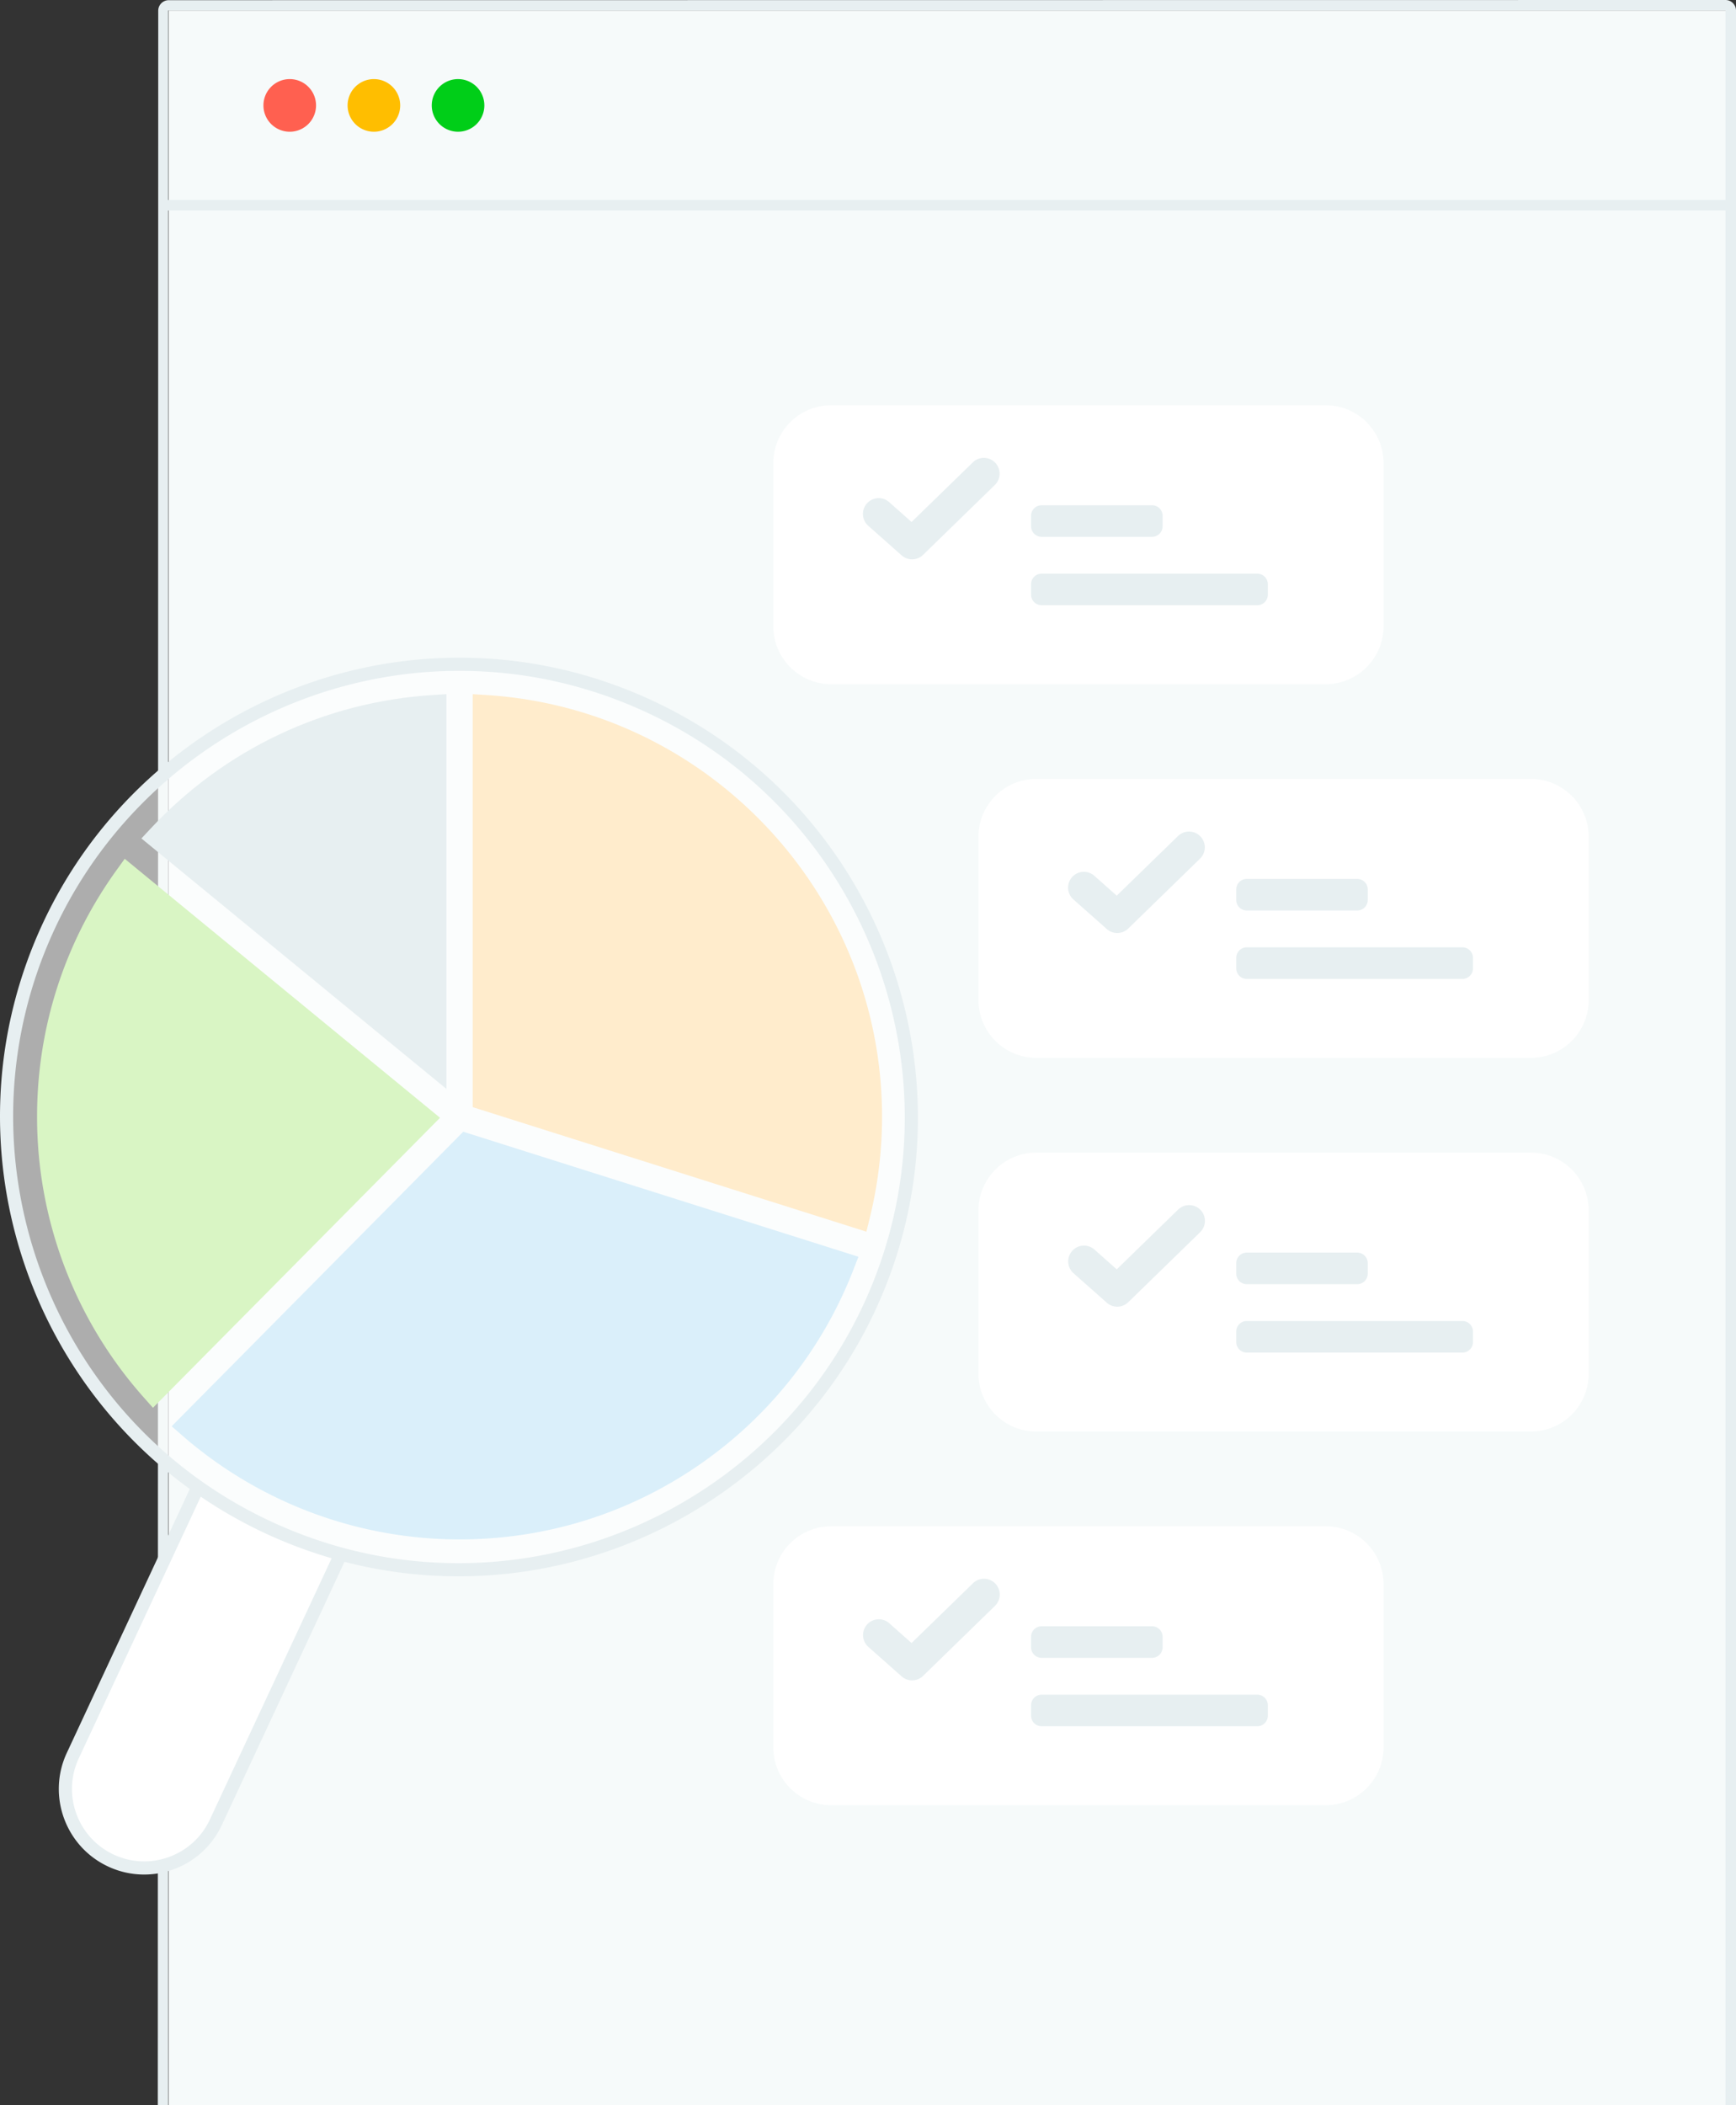 <svg width="330" height="400" fill="none" xmlns="http://www.w3.org/2000/svg"><rect width="100%" height="100%" fill="#333333" stroke="none"/><path d="M328.043 2.032H32.08v397.952h295.963V2.032z" fill="#F6FAFA"/><path d="M328.043 2.032H32.08v35.996h295.963V2.032z" fill="#F6FAFA"/><path fill-rule="evenodd" clip-rule="evenodd" d="M328.028 0L32.052.033A1.998 1.998 0 0 0 30.08 2.03L30 399.999h2v-360h296v360h2V1.997A1.998 1.998 0 0 0 328.028 0zM32 37.999v-36h296v36H32z" fill="#E7EFF1"/><path fill-rule="evenodd" clip-rule="evenodd" d="M55.077 15.03a4.998 4.998 0 0 0-5 5 4.998 4.998 0 1 0 9.999 0c0-2.762-2.238-5-5-5z" fill="#FF6050"/><path fill-rule="evenodd" clip-rule="evenodd" d="M71.075 15.03a4.998 4.998 0 0 0-5 5 4.998 4.998 0 1 0 9.999 0c0-2.762-2.238-5-5-5z" fill="#FFBE00"/><path fill-rule="evenodd" clip-rule="evenodd" d="M87.073 15.03a4.998 4.998 0 0 0-5 5 4.998 4.998 0 1 0 9.998 0c0-2.762-2.237-5-4.998-5z" fill="#00CE18"/><path d="M263 118.998c0 6.075-4.925 11-11 11h-94c-6.075 0-11-4.925-11-11v-31c0-6.075 4.925-11 11-11h94c6.075 0 11 4.925 11 11v31z" fill="#fff"/><path d="M239 108.998h-41.001a2 2 0 0 0-1.999 2v1.998a2 2 0 0 0 1.999 2H239a2 2 0 0 0 2-2v-1.998a2 2 0 0 0-2-2zM219 96h-21.001A2 2 0 0 0 196 98v1.998a2 2 0 0 0 1.999 2H219a2 2 0 0 0 2-2V98a2 2 0 0 0-2-2zM173.379 106.276c-.71 0-1.421-.25-1.99-.755l-6.379-5.655a3 3 0 0 1 3.98-4.489l4.293 3.806 11.646-11.334a3 3 0 0 1 4.185 4.3l-13.643 13.278a2.991 2.991 0 0 1-2.092.849z" fill="#E7EFF1"/><path d="M263 331.998c0 6.075-4.925 11-11 11h-94c-6.075 0-11-4.925-11-11v-31c0-6.075 4.925-11 11-11h94c6.075 0 11 4.925 11 11v31z" fill="#fff"/><path d="M239 321.998h-41.001a2 2 0 0 0-1.999 2v1.998a2 2 0 0 0 1.999 2H239a2 2 0 0 0 2-2v-1.998a2 2 0 0 0-2-2zM219 309h-21.001a2 2 0 0 0-1.999 2v1.998a2 2 0 0 0 1.999 2H219a2 2 0 0 0 2-2V311a2 2 0 0 0-2-2zM173.379 319.276c-.71 0-1.421-.25-1.99-.756l-6.379-5.654a3.001 3.001 0 0 1 3.98-4.49l4.293 3.807 11.646-11.334a3 3 0 1 1 4.185 4.299l-13.643 13.279a2.995 2.995 0 0 1-2.092.849z" fill="#E7EFF1"/><path d="M302 189.998c0 6.075-4.925 11-11 11h-94c-6.075 0-11-4.925-11-11v-31c0-6.075 4.925-11 11-11h94c6.075 0 11 4.925 11 11v31z" fill="#fff"/><path d="M278 179.998h-41.001a2 2 0 0 0-1.999 2v1.998a2 2 0 0 0 1.999 2H278a2 2 0 0 0 2-2v-1.998a2 2 0 0 0-2-2zM258 167h-21.001a2 2 0 0 0-1.999 2v1.998a2 2 0 0 0 1.999 2H258a2 2 0 0 0 2-2V169a2 2 0 0 0-2-2zM212.379 177.276c-.71 0-1.421-.25-1.99-.755l-6.379-5.655a3 3 0 0 1 3.98-4.489l4.293 3.806 11.646-11.334a3 3 0 0 1 4.185 4.3l-13.643 13.278a2.991 2.991 0 0 1-2.092.849z" fill="#E7EFF1"/><path d="M302 260.998c0 6.075-4.925 11-11 11h-94c-6.075 0-11-4.925-11-11v-31c0-6.075 4.925-11 11-11h94c6.075 0 11 4.925 11 11v31z" fill="#fff"/><path d="M278 250.998h-41.001a2 2 0 0 0-1.999 2v1.998a2 2 0 0 0 1.999 2H278a2 2 0 0 0 2-2v-1.998a2 2 0 0 0-2-2zM258 238h-21.001a2 2 0 0 0-1.999 2v1.998a2 2 0 0 0 1.999 2H258a2 2 0 0 0 2-2V240a2 2 0 0 0-2-2zM212.379 248.276c-.71 0-1.421-.25-1.99-.756l-6.379-5.654a3.001 3.001 0 0 1 3.98-4.49l4.293 3.807 11.646-11.334a3 3 0 1 1 4.185 4.299l-13.643 13.279a2.995 2.995 0 0 1-2.092.849z" fill="#E7EFF1"/><path d="M37.526 282.901l-23.667 50.753c-3.501 7.509-.253 16.434 7.255 19.935 7.509 3.501 16.433.253 19.934-7.255l23.667-50.754" fill="#fff"/><path opacity=".6" d="M87.27 298.31c47.496 0 86-38.504 86-86s-38.504-86-86-86c-47.497 0-86 38.504-86 86s38.503 86 86 86z" fill="#fff"/><path d="M124.117 133.163c-11.661-5.438-24.049-8.195-36.817-8.195-33.795 0-64.855 19.782-79.131 50.397-17.948 38.49-5.295 83.532 27.912 107.552L12.7 333.055c-3.787 8.121-.261 17.81 7.859 21.596a16.15 16.15 0 0 0 6.843 1.521c6.123 0 11.998-3.476 14.752-9.381l23.333-50.038a86.33 86.33 0 0 0 21.7 2.757c33.794 0 64.855-19.782 79.132-50.397 20.332-43.604 1.4-95.618-42.203-115.95zM39.89 345.733c-3.204 6.87-11.403 9.854-18.272 6.65-6.871-3.204-9.854-11.401-6.65-18.273l23.193-49.736a87.355 87.355 0 0 0 12.21 6.939 88.149 88.149 0 0 0 12.674 4.766L39.89 345.733zm124.165-97.678c-13.867 29.739-44.039 48.954-76.866 48.954-12.401 0-24.434-2.678-35.762-7.961-42.353-19.75-60.741-70.274-40.992-112.627 13.867-29.738 44.038-48.954 76.865-48.954 12.4 0 24.433 2.679 35.761 7.961 42.353 19.75 60.742 70.274 40.994 112.627z" fill="#E7EFF1"/><path d="M82.198 132.064c-20.456 1.299-39.454 10.283-53.495 25.296l-1.821 1.948L28.944 161l51.827 42.547 4.086 3.355V131.894l-2.66.17z" fill="#E7EFF1"/><path d="M92.515 132.064l-2.658-.168v78.464l1.746.552 70.547 22.309 2.544.805.638-2.591a80.647 80.647 0 0 0 2.337-19.243c-.001-42.256-33.012-77.452-75.154-80.128z" fill="#FFECCC"/><path d="M81.527 210.64l-55.761-45.776-2.06-1.69-1.556 2.162c-9.881 13.727-15.104 29.93-15.104 46.855a80.184 80.184 0 0 0 20.26 53.303l1.77 1.992 1.876-1.893 50.765-51.262 1.93-1.949-2.12-1.742z" fill="#D9F5C4"/><path d="M160.638 237.985l-71.123-22.49-1.456-.461-1.074 1.085-52.475 52.987-1.875 1.893 2.009 1.752a80.254 80.254 0 0 0 52.713 19.746c16.503 0 32.356-4.971 45.846-14.373 13.178-9.186 23.21-21.928 29.012-36.849l.967-2.485-2.544-.805z" fill="#DAEFFA"/></svg>